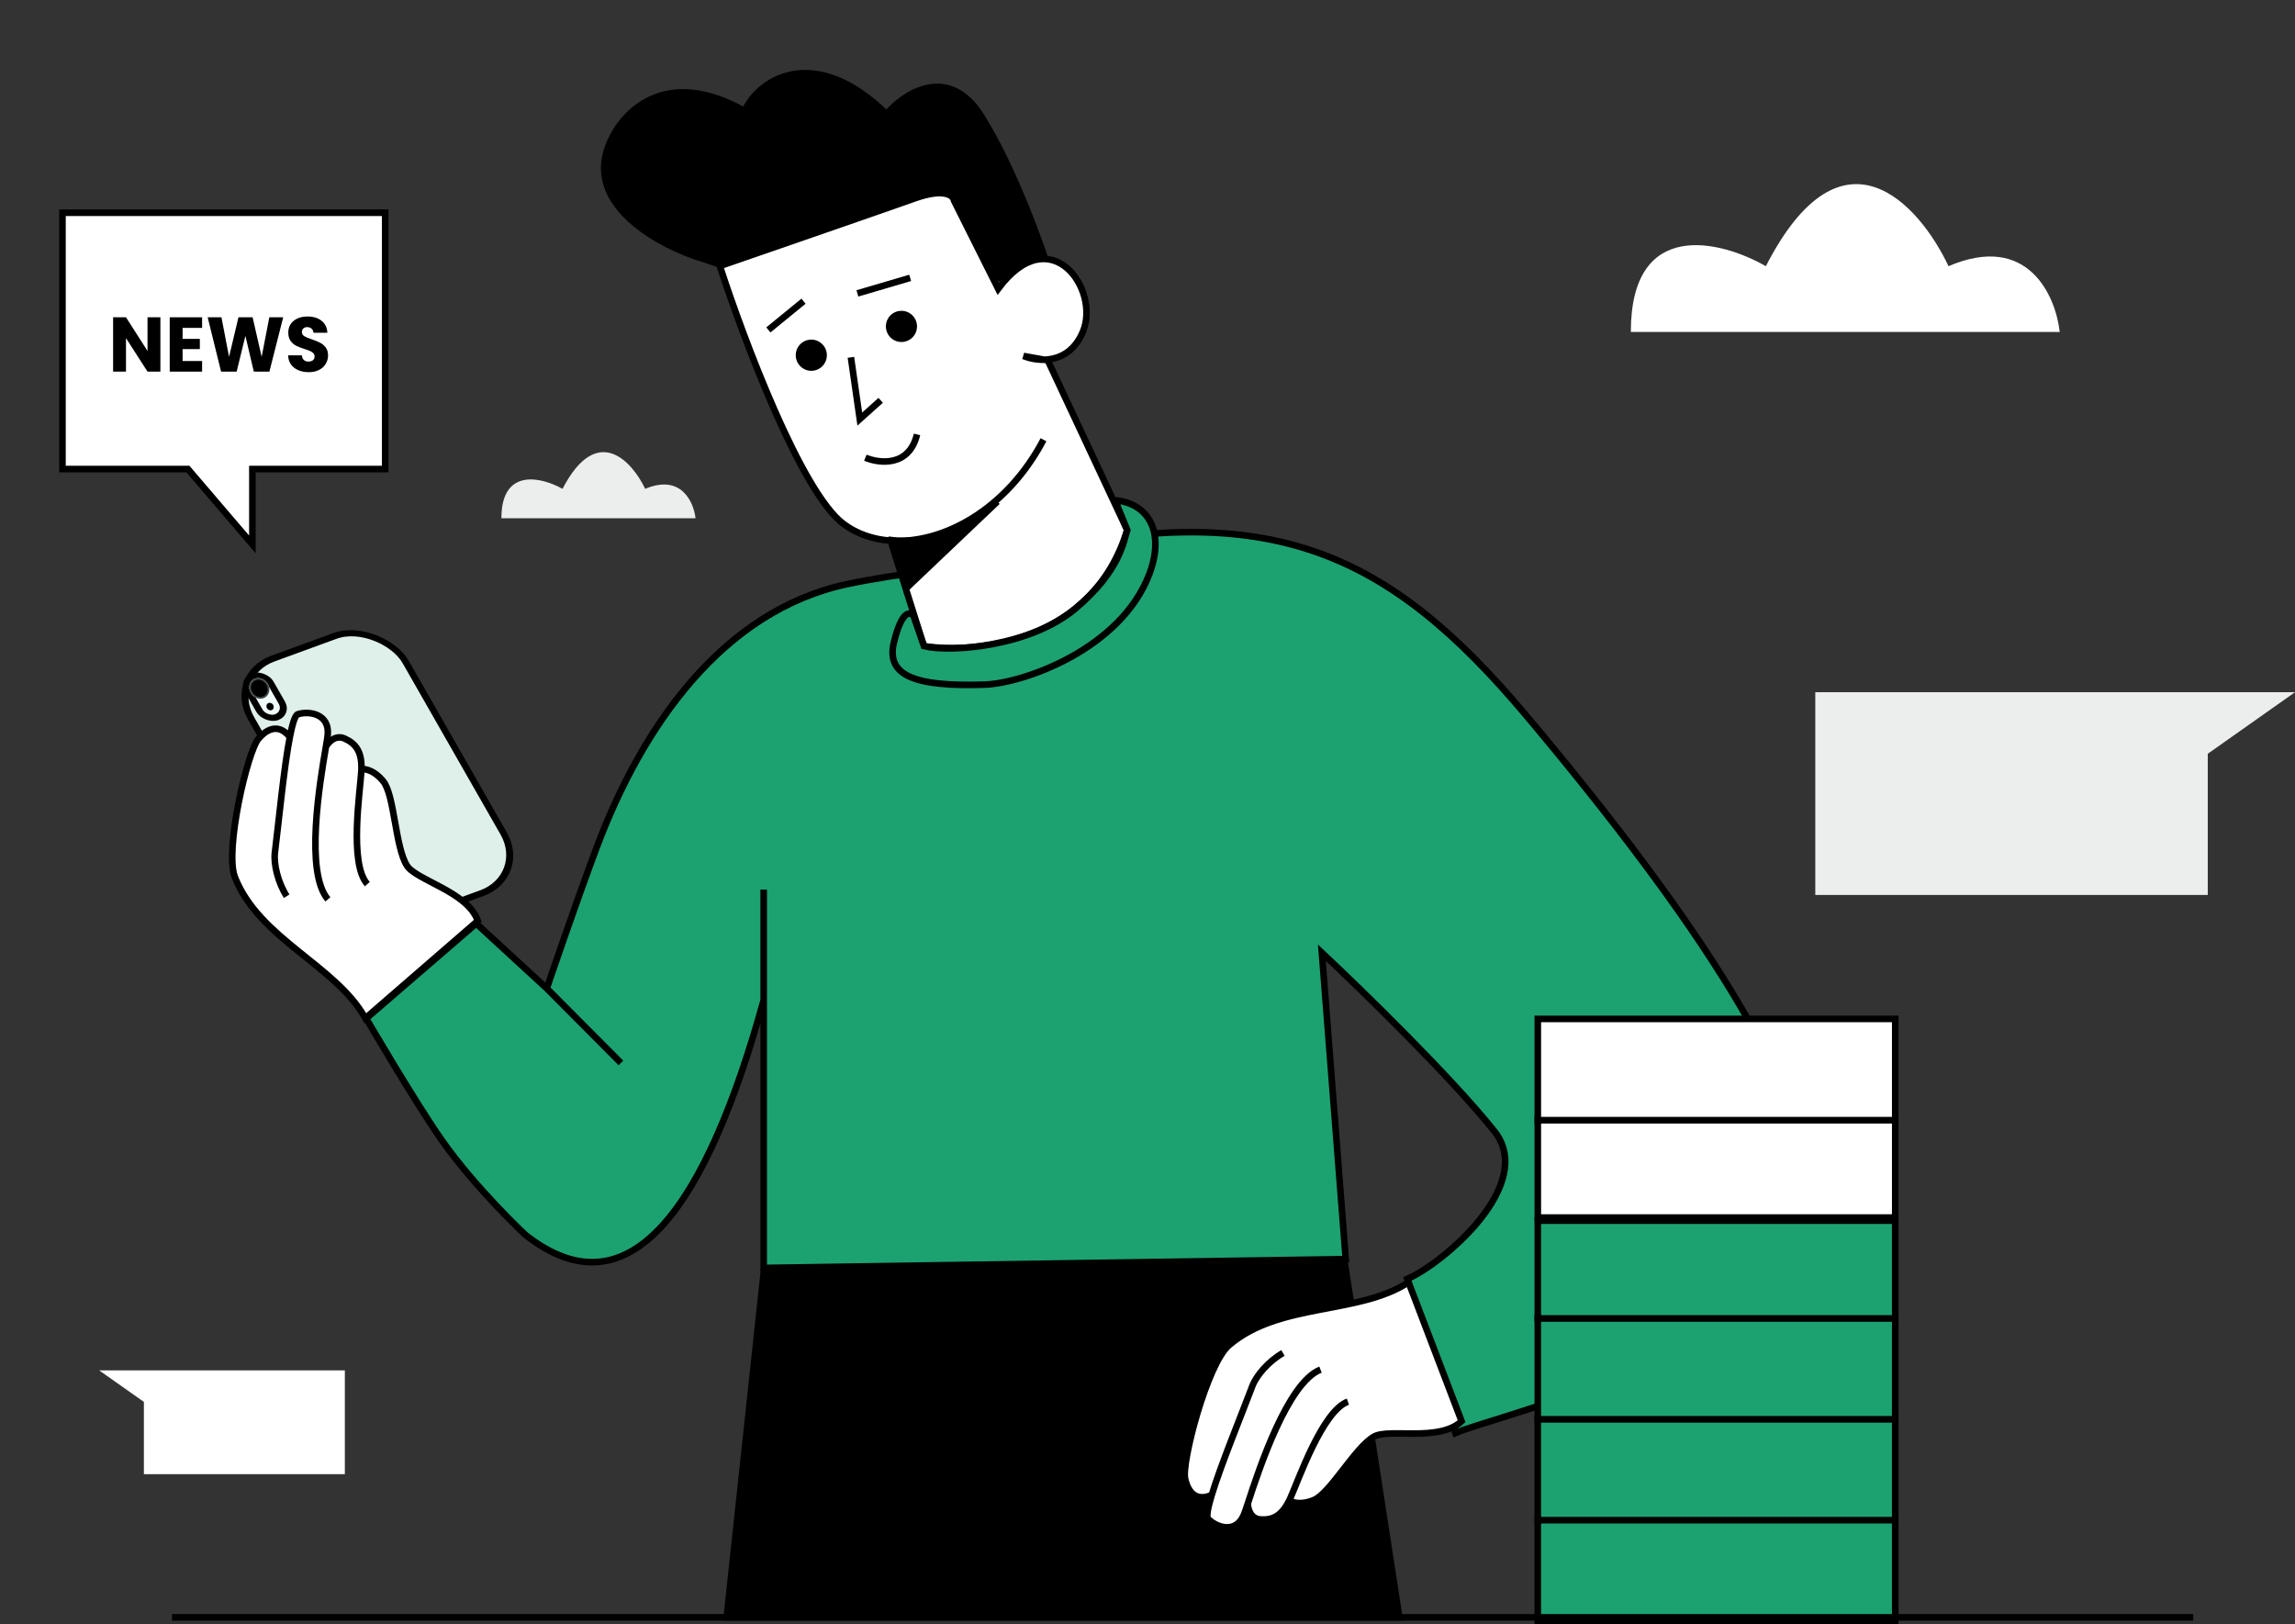 <svg xmlns="http://www.w3.org/2000/svg" width="349" height="247" viewBox="0 0 349 247" fill="none"><rect x="0" y="0" width="349" height="247" fill="#333333" stroke="none"/><path d="M21.882 208.39L52.441 208.39L52.441 224.167L21.882 224.167L21.882 213.18L15.09 208.39L21.882 208.39Z" fill="white"></path><path d="M335.735 105.262L276.05 105.262L276.05 136.088L335.735 136.088L335.735 114.621L349 105.262L335.735 105.262Z" fill="#ECEDED"></path><path d="M28.73 71.502L28.58 71.327L28.35 71.327L9.5 71.327L9.5 32.35L58.578 32.35L58.578 71.327L38.879 71.327L38.379 71.327L38.379 71.827L38.379 82.788L28.73 71.502Z" fill="white" stroke="black"></path><rect x="0.718" y="0.263" width="25.03" height="45.057" rx="7.5" transform="matrix(0.939 -0.343 0.496 0.868 33.654 102.738)" fill="#DFEFEA" stroke="black"></rect><rect x="0.718" y="0.263" width="3.618" height="7.171" rx="1.809" transform="matrix(0.939 -0.343 0.496 0.868 36.007 103.472)" fill="#F1FAFA" stroke="black"></rect><path d="M212.791 245.942L203.551 185.914C179.573 181.85 132.546 185.634 116.918 186.3L110.514 245.942H153.54H212.791Z" fill="black"></path><path d="M148.439 219.478L153.54 245.942M153.54 245.942H212.791L203.551 185.914C179.573 181.85 132.546 185.634 116.918 186.3L110.514 245.942H153.54Z" stroke="black"></path><path d="M232.091 108.805C211.105 83.844 193.178 75.752 156.622 84.088C146.197 86.465 137.208 87.028 128.771 88.838C109.793 92.911 97.62 110.574 90.786 128.742C87.393 137.764 83.148 150.303 83.148 150.303L72.417 140.436L55.685 154.871C55.685 154.871 63.111 167.572 67.143 173.326C72.301 180.686 79.874 187.761 79.874 187.761C95.879 200.369 107.518 183.193 116.135 152.083V192.807L204.647 191.466L201.015 144.868C207.069 150.541 220.791 163.912 227.248 172.016C233.705 180.121 219.428 192.147 214.003 194.489L221.326 217.91C224.42 216.559 238.093 213.085 245.196 209.195C254.075 204.333 274.063 194.708 274.467 180.12C274.87 165.533 258.323 140.006 232.091 108.805Z" fill="#1CA271"></path><path d="M116.135 135.269V152.083M116.135 152.083V192.807L204.647 191.466L201.015 144.868C207.069 150.541 220.791 163.912 227.248 172.016C233.705 180.121 219.428 192.147 214.003 194.489L221.326 217.91C224.42 216.559 238.093 213.085 245.196 209.195C254.075 204.333 274.063 194.708 274.467 180.121C274.87 165.533 258.323 140.006 232.091 108.805C211.105 83.844 193.178 75.752 156.622 84.088C146.197 86.465 137.208 87.028 128.771 88.838C109.793 92.911 97.62 110.574 90.786 128.742V128.742C87.393 137.764 83.148 150.303 83.148 150.303M116.135 152.083C107.518 183.193 95.879 200.369 79.874 187.761C79.874 187.761 72.301 180.686 67.143 173.326C63.111 167.572 55.685 154.871 55.685 154.871L72.417 140.436L83.148 150.303M83.148 150.303L94.424 161.632" stroke="black"></path><path d="M92.509 22.281C89.044 31.409 100.673 37.471 106.92 39.362L111.941 41.031L159.946 42.465C158.433 37.493 154.166 25.572 149.203 17.665C144.24 9.759 137.545 14.162 134.818 17.353C123.695 6.504 115.352 12.185 113.241 16.883C100.754 9.854 94.217 17.553 92.509 22.281Z" fill="black" stroke="black"></path><path d="M128.262 79.662C121.832 74.843 113.053 51.516 109.468 40.454C117.436 37.703 134.51 31.797 139.057 30.18C143.604 28.563 144.966 29.723 145.079 30.506L151.79 43.909C159.802 33.166 167.345 44.053 164.679 50.429C163.328 53.659 160.919 54.64 158.795 54.699L159.333 54.797L171.416 80.6C166.224 97.644 148.643 99.471 140.501 98.254L135.437 82.216C132.762 82.031 130.293 81.184 128.262 79.662Z" fill="white"></path><path d="M158.683 66.87C153.075 77.53 143.349 82.765 135.437 82.216M135.437 82.216C132.762 82.031 130.293 81.184 128.262 79.662C121.832 74.842 113.053 51.516 109.468 40.454C117.436 37.703 134.51 31.797 139.057 30.18C143.604 28.563 144.966 29.723 145.079 30.506L151.79 43.909C159.802 33.166 167.345 44.053 164.679 50.429C162.546 55.529 157.773 55.023 155.653 54.132L159.333 54.797L171.416 80.6C166.224 97.644 148.643 99.471 140.501 98.254L135.437 82.216Z" stroke="black"></path><ellipse cx="2.366" cy="2.371" rx="2.366" ry="2.371" transform="matrix(0.99 -0.143 0.143 0.99 120.694 52.006)" fill="black"></ellipse><ellipse cx="2.366" cy="2.371" rx="2.366" ry="2.371" transform="matrix(0.99 -0.143 0.143 0.99 134.401 47.626)" fill="black"></ellipse><path d="M130.385 44.614L138.41 42.253M122.191 45.8L116.846 50.168M129.397 54.34L130.749 63.728L133.923 60.873M131.595 69.596C133.715 70.487 138.254 71.027 139.45 66.062" stroke="black"></path><path d="M135.794 82.165C138.613 82.548 145.668 81.926 151.517 76.421L151.674 76.271C151.622 76.322 151.569 76.372 151.517 76.421L137.791 89.468L135.794 82.165Z" fill="black" stroke="black"></path><path d="M174.775 87.302C177.178 80.971 174.7 76.531 169.572 76.076L171.419 80.6C170.864 82.278 170.392 86.739 163.577 92.518C156.762 98.297 144.631 99.254 140.504 98.255L138.933 93.691C138.43 92.965 137.125 92.754 135.929 97.719C134.732 102.685 139.008 104.461 149.712 104.109C155.659 103.914 170.444 98.711 174.775 87.302Z" fill="#1CA271" stroke="black"></path><rect x="233.852" y="231.104" width="54.356" height="15.396" fill="#1CA271" stroke="black"></rect><rect x="233.852" y="215.766" width="54.356" height="15.396" fill="#1CA271" stroke="black"></rect><rect x="233.852" y="200.427" width="54.356" height="15.396" fill="#1CA271" stroke="black"></rect><rect x="233.852" y="185.618" width="54.356" height="14.867" fill="#1CA271" stroke="black"></rect><rect x="233.852" y="170.279" width="54.356" height="14.867" fill="white" stroke="black"></rect><rect x="233.852" y="154.941" width="54.356" height="15.396" fill="white" stroke="black"></rect><path d="M26.162 245.942L333.52 245.942" stroke="black"></path><path d="M313.22 50.483H248C248 33.063 261.688 36.555 268.532 40.478C280.127 17.879 291.882 31.062 296.311 40.478C308.389 35.299 312.616 44.99 313.22 50.483Z" fill="white"></path><path d="M105.77 78.807H76.246C76.246 71.021 82.442 72.582 85.541 74.335C90.789 64.234 96.111 70.126 98.115 74.335C103.583 72.02 105.496 76.352 105.77 78.807Z" fill="#ECEDED"></path><path d="M35.727 133.406C39.453 142.822 51.13 146.832 55.559 154.844L72.657 140.027C71.106 135.584 63.317 133.884 61.883 131.633C60.091 128.818 60.003 120.916 58.279 118.801C56.9 117.11 55.492 116.877 54.96 116.973C55.041 114.27 54.09 113.068 52.41 112.311C51.014 111.682 49.932 112.868 49.566 113.54C49.71 112.706 49.813 112.057 49.843 111.657C50.074 108.583 47.064 108.064 45.296 108.606C44.871 108.736 44.463 110.077 44.076 112.072C41.901 109.356 39.779 111.793 39.32 112.32L39.317 112.323C37.633 114.257 34.116 129.335 35.727 133.406Z" fill="white"></path><path d="M49.864 136.76C46.354 132.671 48.6 119.113 49.566 113.54M49.566 113.54C49.71 112.706 49.813 112.057 49.843 111.657C50.074 108.583 47.064 108.064 45.296 108.606C44.871 108.736 44.463 110.077 44.076 112.072M49.566 113.54C49.932 112.868 51.014 111.682 52.41 112.311C54.09 113.068 55.041 114.27 54.96 116.973M55.859 134.441C53.053 131.337 54.777 120.236 54.946 117.301C54.952 117.189 54.957 117.08 54.96 116.973M54.96 116.973C55.492 116.877 56.9 117.11 58.279 118.801C60.003 120.916 60.091 128.818 61.883 131.633C63.317 133.884 71.106 135.584 72.657 140.027L55.559 154.844C51.13 146.832 39.453 142.822 35.727 133.406C34.116 129.335 37.633 114.257 39.317 112.323C39.771 111.802 41.897 109.351 44.076 112.072M43.595 136.28C42.251 134.169 41.588 131.373 41.807 129.62C42.394 124.927 43.175 116.723 44.076 112.072" stroke="black"></path><path d="M186.883 204.572C194.52 198.013 206.598 199.972 214.198 194.984L222.266 216.119C218.843 219.312 211.24 217.144 208.939 218.456C206.062 220.097 202.311 227.033 199.82 228.088C197.827 228.932 196.488 228.474 196.067 228.14C194.88 230.564 193.49 231.178 191.669 231.054C190.155 230.952 189.76 229.395 189.752 228.63C189.49 229.434 189.279 230.055 189.119 230.423C187.892 233.246 185.017 232.286 183.723 230.975C183.412 230.66 183.678 229.284 184.267 227.34C181.102 228.714 180.379 225.563 180.222 224.881L180.221 224.877C179.647 222.377 183.58 207.407 186.883 204.572Z" fill="white"></path><path d="M200.808 208.268C195.837 210.226 191.498 223.255 189.752 228.63M189.752 228.63C189.49 229.434 189.279 230.055 189.119 230.423C187.892 233.246 185.017 232.286 183.723 230.975C183.412 230.66 183.678 229.284 184.267 227.34M189.752 228.63C189.76 229.395 190.155 230.952 191.669 231.054C193.49 231.178 194.88 230.564 196.067 228.14M204.975 213.14C201.077 214.559 197.424 225.172 196.207 227.843C196.16 227.945 196.114 228.044 196.067 228.14M196.067 228.14C196.488 228.474 197.827 228.932 199.82 228.088C202.311 227.033 206.062 220.097 208.939 218.456C211.24 217.144 218.843 219.312 222.266 216.119L214.198 194.984C206.598 199.972 194.52 198.013 186.883 204.572C183.58 207.407 179.647 222.377 180.221 224.877C180.376 225.551 181.096 228.717 184.267 227.34M195.101 205.74C192.944 206.971 191.064 209.127 190.441 210.779C188.772 215.198 185.641 222.81 184.267 227.34" stroke="black"></path><path d="M40.571 103.77C41.132 104.481 41.076 105.464 40.446 105.964C39.816 106.465 38.85 106.294 38.289 105.583C37.727 104.872 37.783 103.889 38.413 103.389C39.044 102.888 40.01 103.059 40.571 103.77Z" fill="#D9D9D9"></path><path d="M40.571 103.77C41.132 104.481 41.076 105.464 40.446 105.964C39.816 106.465 38.85 106.294 38.289 105.583C37.727 104.872 37.783 103.889 38.413 103.389C39.044 102.888 40.01 103.059 40.571 103.77Z" fill="#3F4644"></path><path d="M40.378 103.923C40.844 104.514 40.798 105.331 40.274 105.747C39.751 106.163 38.948 106.021 38.482 105.43C38.015 104.839 38.062 104.022 38.585 103.606C39.109 103.19 39.912 103.332 40.378 103.923Z" fill="black"></path><path d="M41.483 107.114C41.687 107.372 41.666 107.729 41.438 107.911C41.209 108.093 40.858 108.031 40.654 107.773C40.45 107.514 40.47 107.157 40.699 106.975C40.928 106.794 41.279 106.856 41.483 107.114Z" fill="black"></path><path d="M24.39 56.511H22.433L19.158 51.414V56.511H17.2V48.248H19.158L22.433 53.368V48.248H24.39V56.511Z" fill="black"></path><path d="M27.768 49.861V51.532H30.39V53.086H27.768V54.898H30.733V56.511H25.81V48.248H30.733V49.861H27.768Z" fill="black"></path><path d="M43.065 48.248L40.969 56.511H38.599L37.317 51.073L35.989 56.511H33.619L31.581 48.248H33.676L34.832 54.263L36.264 48.248H38.416L39.79 54.263L40.958 48.248H43.065Z" fill="black"></path><path d="M46.955 56.593C46.367 56.593 45.841 56.495 45.375 56.299C44.909 56.102 44.535 55.812 44.253 55.428C43.978 55.043 43.833 54.58 43.818 54.039H45.902C45.932 54.345 46.035 54.58 46.211 54.745C46.386 54.902 46.615 54.98 46.898 54.98C47.188 54.98 47.417 54.914 47.585 54.78C47.753 54.639 47.837 54.447 47.837 54.204C47.837 54 47.768 53.831 47.631 53.697C47.501 53.564 47.337 53.454 47.138 53.368C46.947 53.282 46.673 53.184 46.314 53.074C45.795 52.909 45.371 52.744 45.043 52.579C44.715 52.415 44.432 52.171 44.196 51.85C43.959 51.528 43.841 51.108 43.841 50.59C43.841 49.821 44.112 49.221 44.654 48.789C45.196 48.35 45.902 48.13 46.772 48.13C47.657 48.13 48.371 48.35 48.913 48.789C49.455 49.221 49.745 49.825 49.783 50.602H47.665C47.65 50.335 47.554 50.127 47.379 49.978C47.203 49.821 46.978 49.743 46.703 49.743C46.467 49.743 46.276 49.809 46.131 49.943C45.986 50.069 45.913 50.253 45.913 50.496C45.913 50.763 46.035 50.971 46.279 51.12C46.524 51.269 46.906 51.43 47.425 51.602C47.944 51.783 48.363 51.956 48.684 52.12C49.012 52.285 49.295 52.525 49.531 52.838C49.768 53.152 49.886 53.556 49.886 54.051C49.886 54.521 49.768 54.949 49.531 55.334C49.302 55.718 48.967 56.024 48.524 56.252C48.081 56.479 47.558 56.593 46.955 56.593Z" fill="black"></path></svg>